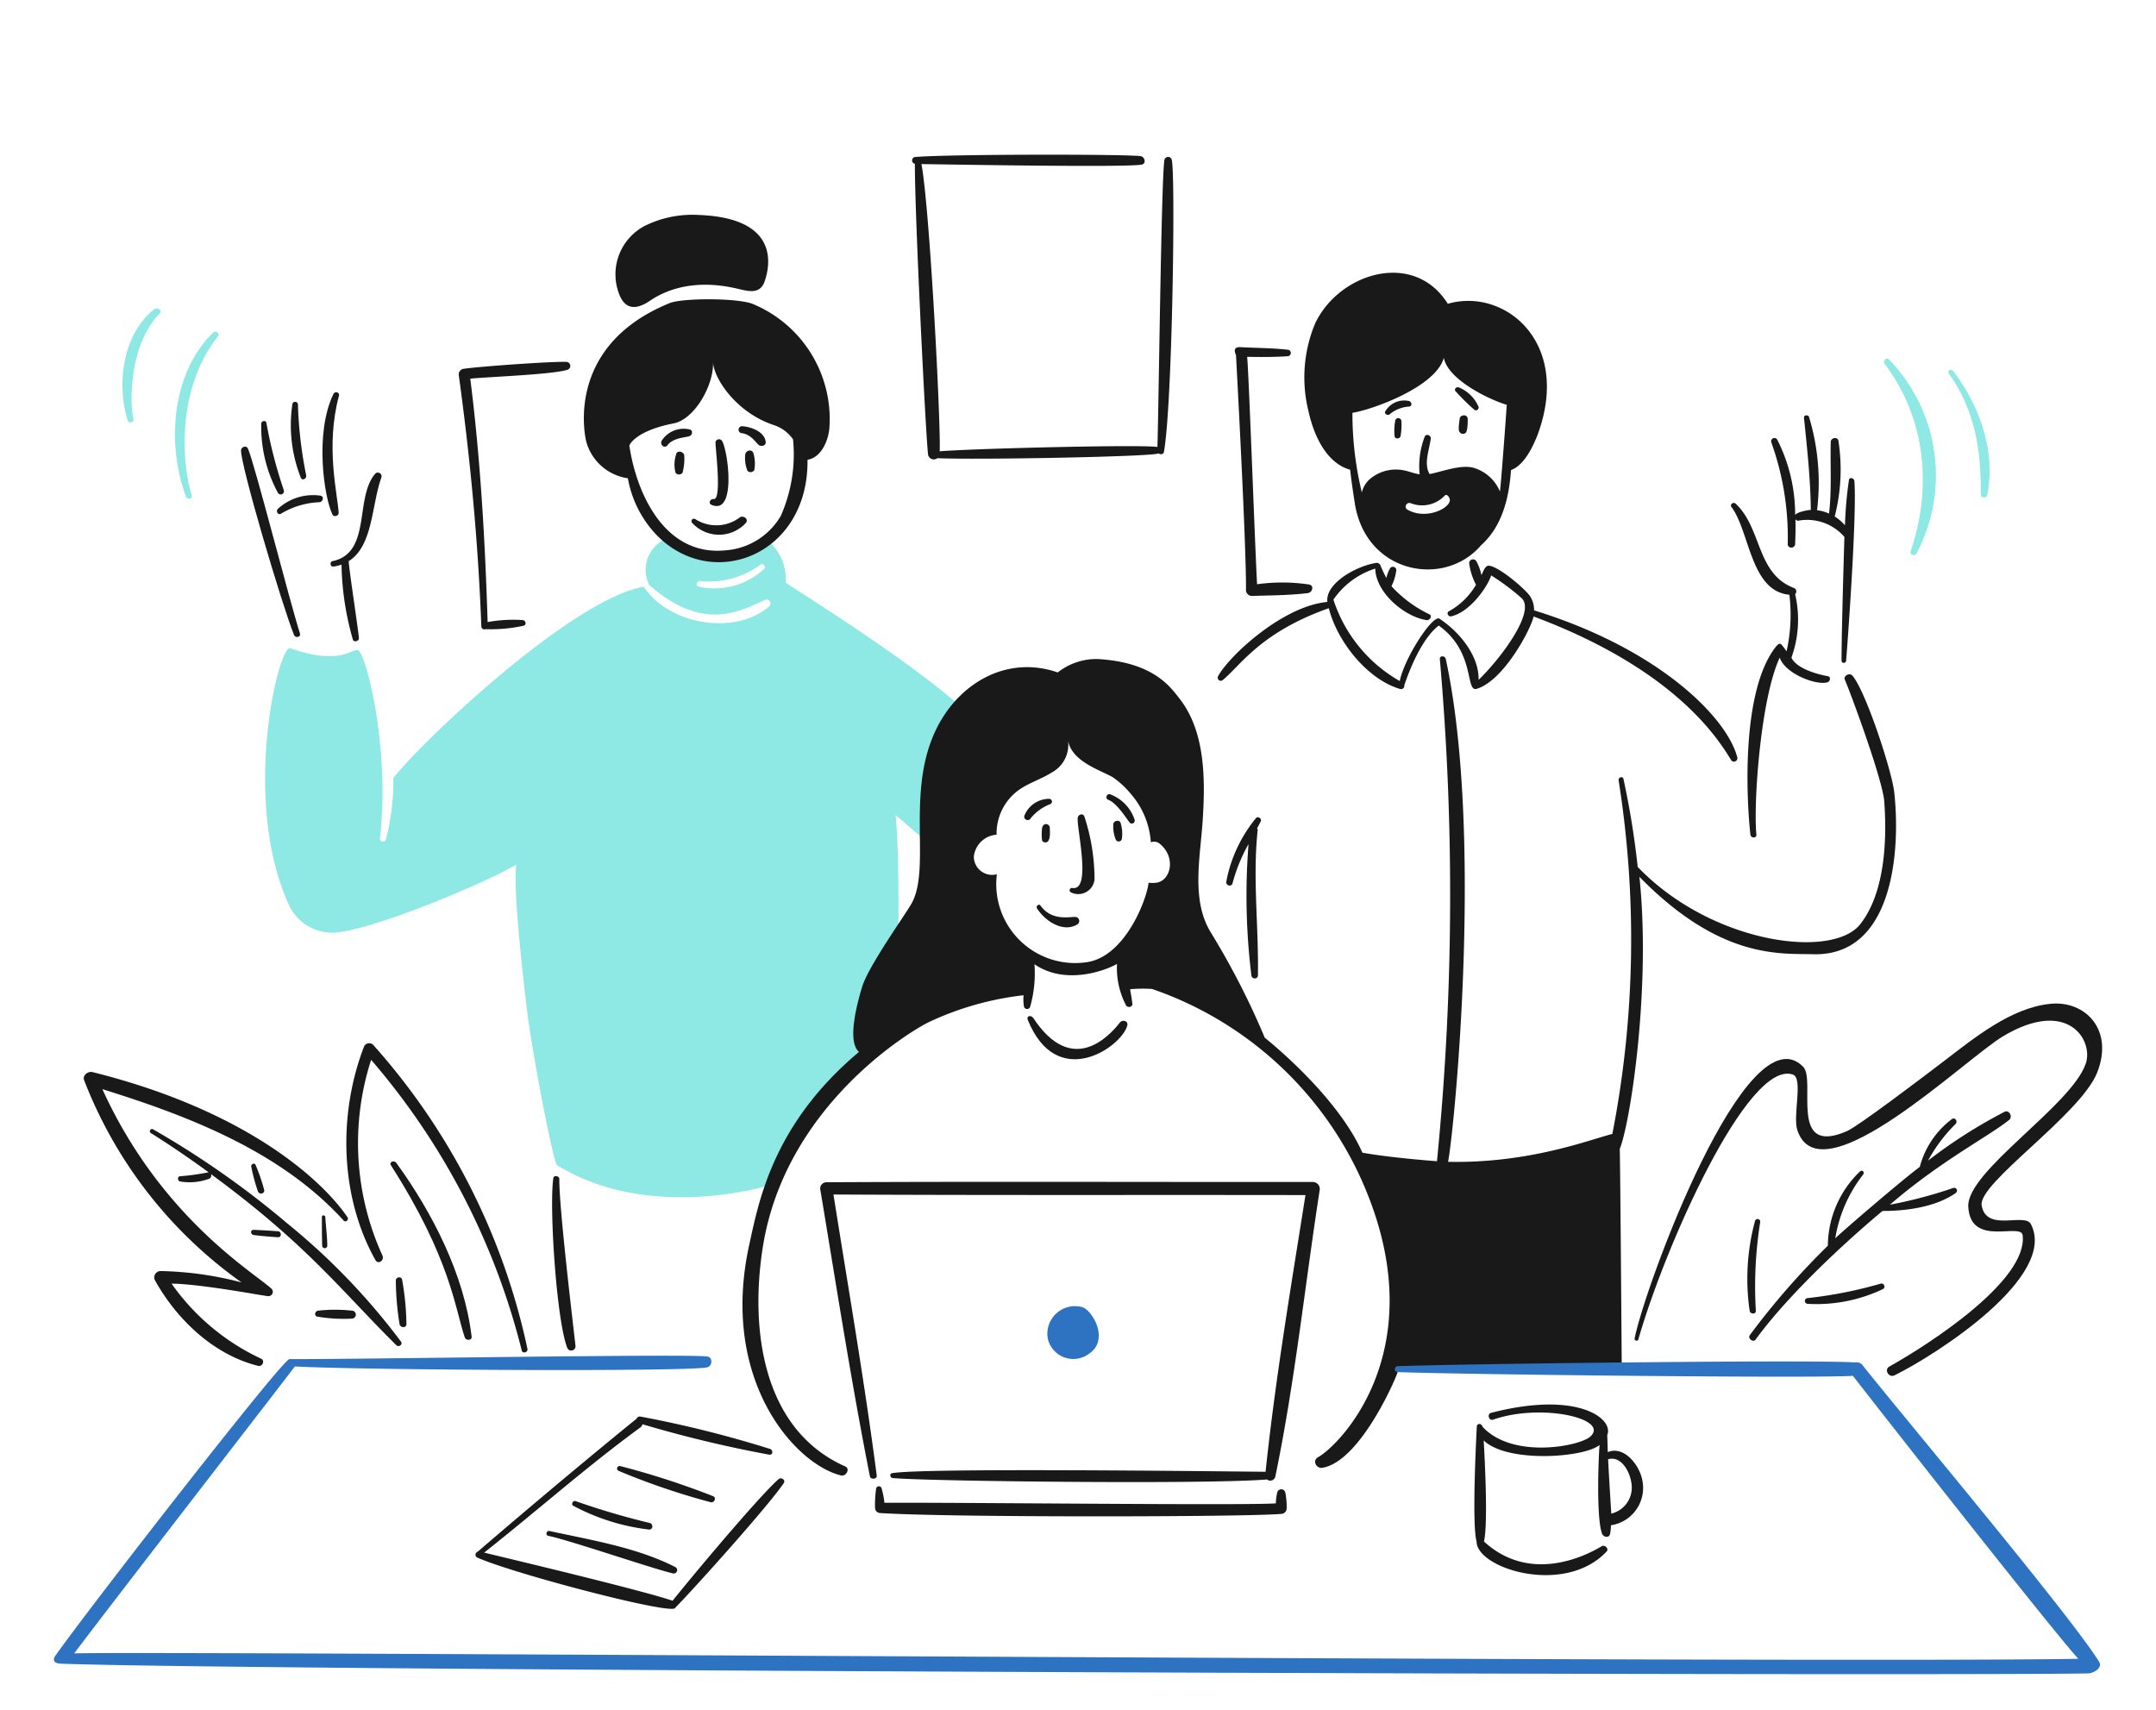 <?xml version="1.0" encoding="UTF-8" standalone="no"?>
<svg
   xmlns:dc="http://purl.org/dc/elements/1.1/"
   xmlns:cc="http://creativecommons.org/ns#"
   xmlns:rdf="http://www.w3.org/1999/02/22-rdf-syntax-ns#"
   xmlns:svg="http://www.w3.org/2000/svg"
   xmlns="http://www.w3.org/2000/svg"
   xmlns:sodipodi="http://sodipodi.sourceforge.net/DTD/sodipodi-0.dtd"
   xmlns:inkscape="http://www.inkscape.org/namespaces/inkscape"
   viewBox="0 0 580 460"
   id="About-Our-Team-3--Streamline-Brooklyn"
   height="460"
   width="580"
   version="1.1"
   sodipodi:docname="About-Our-Team.svg"
   inkscape:version="0.92.5 (2060ec1f9f, 2020-04-08)">
  <defs
     id="defs131" />
  <sodipodi:namedview
     pagecolor="#ffffff"
     bordercolor="#666666"
     borderopacity="1"
     objecttolerance="10"
     gridtolerance="10"
     guidetolerance="10"
     inkscape:pageopacity="0"
     inkscape:pageshadow="2"
     inkscape:window-width="1920"
     inkscape:window-height="1136"
     id="namedview129"
     showgrid="false"
     inkscape:zoom="1.6275862"
     inkscape:cx="290"
     inkscape:cy="290"
     inkscape:window-x="0"
     inkscape:window-y="27"
     inkscape:window-maximized="1"
     inkscape:current-layer="About-Our-Team-3--Streamline-Brooklyn" />
  <desc
     id="desc2">About Our Team 3 Streamline Illustration: https://streamlinehq.com</desc>
  <path
     d="m 211.349,156.709 a 13.552,13.552 0 0 0 -5.22,-11.641 c -0.612,-0.154 -11.333,10.492 -26.97,-0.154 a 9.173,9.173 0 0 0 -4.518,12.47 c 14.935,13.172 25.12,6.586 31.32,3.982 0.998,-0.383 1.763,1.073 0.998,1.763 -9.19,7.963 -27.037,4.976 -33.776,-5.287 -19.656,3.477 -60.245,42.215 -67.367,51.481 a 63.09,63.09 0 0 1 -1.992,16.53 c -0.229,0.844 -1.685,0.69 -1.607,-0.229 2.833,-24.966 -3.985,-50.315 -5.899,-50.698 -1.989,-0.383 -4.826,4.211 -18.227,-0.536 -3.062,-1.073 -13.172,40.13 -0.69,68.312 a 12.76,12.76 0 0 0 11.336,8.195 c 8.12,0.766 41.891,-13.25 50.17,-18.305 -1.07,5.591 2.068,32.703 2.9,39.518 1.76,13.479 7.122,40.82 8.042,41.357 25.041,15.547 57.362,5.359 57.362,5.359 0,0 6.203,-16.159 31.859,-42.427 3.445,-3.523 2.9,-49.474 1.839,-57.13 4.976,4.135 9.802,8.654 15.01,12.638 -0.615,-6.435 10.797,-28.185 10.797,-31.03 -0.072,-10.165 -55.442,-43.787 -55.367,-44.17 z m -5.739,-3.674 a 19.766,19.766 0 0 1 -17.615,4.823 c -0.995,-0.151 -0.536,-1.685 0.383,-1.531 a 23.296,23.296 0 0 0 16.24,-4.44 c 0.757,-0.461 1.52,0.609 0.992,1.148 z"
     id="path4"
     inkscape:connector-curvature="0"
     style="fill:#8ee8e3;stroke-width:2.9;fill-opacity:1" />
  <path
     d="m 291.227,351.696 a 7.427,7.427 0 0 0 -9.344,8.5 7.044,7.044 0 0 0 11.02,4.06 c 5.675,-3.753 1.003,-11.635 -1.676,-12.56 z"
     id="path6"
     inkscape:connector-curvature="0"
     style="fill:#2d73c2;stroke-width:2.9;fill-opacity:1" />
  <path
     d="m 353.185,317.998 c -43.654,0.038 -87.232,-0.154 -130.886,0.075 a 1.673,1.673 0 0 0 -1.607,2.068 c 4.289,25.735 8.271,51.466 13.325,77.044 0.229,0.998 1.992,0.766 1.839,-0.229 -3.294,-25.273 -7.659,-50.46 -11.641,-75.588 42.34,0.229 84.625,0.075 126.977,0.154 -3.906,24.737 -8.12,49.549 -10.73,74.44 -16.695,-0.154 -92.745,-1.073 -100.479,0.383 -0.766,0.154 -0.536,1.224 0.151,1.302 8.042,0.841 84.245,1.76 100.711,0.383 a 1.392,1.392 0 0 0 2.221,-0.69 c 5.284,-25.424 7.963,-51.463 11.945,-77.12 a 1.879,1.879 0 0 0 -1.827,-2.221 z"
     id="path8"
     inkscape:connector-curvature="0"
     style="fill:#191919;stroke-width:2.9" />
  <path
     d="m 345.755,401.475 a 1.117,1.117 0 0 0 -2.143,0 13.761,13.761 0 0 0 -0.383,2.987 c -8.12,0.612 -87.307,-0.29 -105.305,-0.154 a 22.04,22.04 0 0 0 -0.766,-3.903 0.757,0.757 0 0 0 -1.45,0 30.467,30.467 0 0 0 -0.307,5.284 1.421,1.421 0 0 0 1.38,1.377 c 18.302,1.227 99.099,1.073 107.906,0.229 a 1.505,1.505 0 0 0 1.45,-1.45 20.39,20.39 0 0 0 -0.383,-4.37 z"
     id="path10"
     inkscape:connector-curvature="0"
     style="fill:#191919;stroke-width:2.9" />
  <path
     d="m 209.435,397.96 c -5.495,4.846 -24.125,27.188 -28.49,32.7 -8.349,-2.833 -42.43,-10.953 -50.701,-12.943 15.164,-12.023 27.495,-23.052 42.05,-33.698 a 1.45,1.45 0 0 0 0.534,-0.844 330.278,330.278 0 0 0 34.159,8.195 c 0.995,0.078 0.995,-1.224 0.229,-1.531 a 302.023,302.023 0 0 0 -34.922,-8.729 0.969,0.969 0 0 0 -1.073,0.612 c 1.302,-1.073 -17.156,13.784 -42.734,35.766 a 0.847,0.847 0 0 0 -0.154,1.531 c 9.596,4.306 51.82,15.387 53.227,13.63 5.362,-5.44 25.349,-27.724 29.331,-33.698 0.458,-0.847 -0.766,-1.609 -1.456,-0.992 z"
     id="path12"
     inkscape:connector-curvature="0"
     style="fill:#191919;stroke-width:2.9" />
  <path
     d="m 147.477,413.194 c 5.696,1.16 27.953,8.807 33.544,10.109 a 0.919,0.919 0 0 0 0.69,-1.685 c -10.338,-5.284 -22.669,-7.276 -33.93,-9.727 -0.751,-0.154 -1.143,1.128 -0.304,1.302 z"
     id="path14"
     inkscape:connector-curvature="0"
     style="fill:#191919;stroke-width:2.9" />
  <path
     d="m 154.294,405.152 a 57.597,57.597 0 0 0 20.3,6.357 c 1.073,0.075 1.224,-1.45 0.229,-1.763 a 199.337,199.337 0 0 1 -19.99,-5.896 c -0.771,-0.229 -1.308,0.995 -0.539,1.302 z"
     id="path16"
     inkscape:connector-curvature="0"
     style="fill:#191919;stroke-width:2.9" />
  <path
     d="m 166.46,395.733 a 190.745,190.745 0 0 0 24.737,8.425 c 0.919,0.229 1.609,-1.16 0.69,-1.609 a 216.543,216.543 0 0 0 -25.044,-8.12 0.681,0.681 0 0 0 -0.383,1.305 z"
     id="path18"
     inkscape:connector-curvature="0"
     style="fill:#191919;stroke-width:2.9" />
  <path
     d="m 278.98,244.399 c 2.065,3.294 6.96,6.67 10.875,4.289 a 1.09,1.09 0 0 0 -0.536,-1.992 c -1.685,-0.075 -6.357,1.16 -9.419,-3.062 -0.389,-0.612 -1.311,0.154 -0.919,0.766 z"
     id="path20"
     inkscape:connector-curvature="0"
     style="fill:#191919;stroke-width:2.9" />
  <path
     d="m 288.011,240.035 a 4.405,4.405 0 0 0 6.432,-3.37 53.975,53.975 0 0 0 -2.758,-17.078 c -0.458,-0.919 -1.685,-0.383 -1.76,0.458 -0.307,2.9 3.828,19.761 -1.45,18.85 a 0.632,0.632 0 0 0 -0.464,1.14 z"
     id="path22"
     inkscape:connector-curvature="0"
     style="fill:#191919;stroke-width:2.9" />
  <path
     d="m 299.498,221.884 a 9.147,9.147 0 0 0 0.69,4.06 0.87,0.87 0 0 0 1.607,-0.232 9.509,9.509 0 0 0 -0.29,-4.135 c -0.093,-1.148 -2.082,-0.919 -2.007,0.307 z"
     id="path24"
     inkscape:connector-curvature="0"
     style="fill:#191919;stroke-width:2.9" />
  <path
     d="m 280.352,226.173 a 1.032,1.032 0 0 0 1.531,0.229 c 0.766,-0.919 0.536,-2.526 0.536,-3.674 0,-1.073 -1.685,-1.609 -2.068,0 a 12.76,12.76 0 0 0 0,3.445 z"
     id="path26"
     inkscape:connector-curvature="0"
     style="fill:#191919;stroke-width:2.9" />
  <path
     d="m 277.289,220.123 a 12.716,12.716 0 0 1 5.359,-3.831 0.748,0.748 0 0 0 -0.383,-1.377 7.18,7.18 0 0 0 -6.586,4.289 0.928,0.928 0 1 0 1.609,0.919 z"
     id="path28"
     inkscape:connector-curvature="0"
     style="fill:#191919;stroke-width:2.9" />
  <path
     d="m 298.045,215.144 c 2.448,0.844 4.976,5.133 5.896,6.203 a 0.786,0.786 0 0 0 1.302,-0.766 10.907,10.907 0 0 0 -6.432,-6.815 c -0.844,-0.536 -1.685,0.841 -0.766,1.377 z"
     id="path30"
     inkscape:connector-curvature="0"
     style="fill:#191919;stroke-width:2.9" />
  <path
     d="m 276.445,274.269 c 7.813,19.529 25.195,7.505 26.805,1.682 0.383,-1.299 -1.302,-1.76 -1.992,-0.841 -2.984,3.831 -12.94,14.474 -23.281,-1.224 -0.612,-0.844 -1.836,-0.626 -1.531,0.383 z"
     id="path32"
     inkscape:connector-curvature="0"
     style="fill:#191919;stroke-width:2.9" />
  <path
     d="m 441.87,398.566 c -0.67,-4.37 -4.979,-9.727 -9.344,-7.888 -0.075,-1.531 -0.075,-3.065 -0.154,-4.596 1.839,-4.35 -7.813,-12.023 -31.245,-5.974 -1.16,0.307 -0.615,2.221 0.534,1.839 12.867,-4.518 31.401,-0.307 26.193,4.518 -2.9,2.683 -20.984,6.128 -29.026,-2.61 -0.307,-0.995 -1.302,-0.919 -1.531,-0.229 0,0 -1.45,26.268 -0.075,31.094 0,7.291 23.76,14.723 34.997,2.68 0.69,-0.766 -0.534,-1.914 -1.377,-1.377 -4.826,2.9 -19.453,9.88 -31.63,-1.302 1.16,-4.901 0.154,-23.281 -0.075,-27.188 6.357,6.125 26.956,4.672 31.169,1.227 -0.29,3.367 -0.919,19.758 0.69,23.893 0.383,0.919 1.914,1.227 2.143,0 a 11.646,11.646 0 0 0 0.229,-2.3 10.15,10.15 0 0 0 8.503,-11.786 z m -2.9,2.068 a 7.192,7.192 0 0 1 -5.51,6.586 c -0.154,-2.61 -0.766,-12.331 -0.844,-14.628 4.045,-1.148 6.574,4.747 6.342,8.042 z"
     id="path34"
     inkscape:connector-curvature="0"
     style="fill:#191919;stroke-width:2.9" />
  <path
     d="m 337.867,220.123 a 37.952,37.952 0 0 0 -7.963,17 c -0.232,1.16 1.45,1.609 1.685,0.461 a 44.448,44.448 0 0 1 4.286,-10.492 175.711,175.711 0 0 0 0.766,35.305 c 0.078,1.073 1.763,1.16 1.763,0 0.229,-13.096 -1.45,-25.961 -0.078,-38.982 a 0.647,0.647 0 0 0 -0.154,-0.536 c 0.307,-0.612 0.615,-1.16 0.922,-1.76 0.534,-0.766 -0.626,-1.694 -1.227,-0.995 z"
     id="path36"
     inkscape:connector-curvature="0"
     style="fill:#191919;stroke-width:2.9" />
  <path
     d="m 392.701,112.522 c -0.064,0.612 -0.534,3.138 -0.075,3.674 a 1.093,1.093 0 0 0 1.685,0.229 c 0.536,-0.534 0.536,-3.062 0.536,-3.674 -0.075,-1.531 -2.053,-1.07 -2.146,-0.229 z"
     id="path38"
     inkscape:connector-curvature="0"
     style="fill:#191919;stroke-width:2.9" />
  <path
     d="m 375.318,113.287 a 15.486,15.486 0 0 0 -0.154,4.06 c 0.154,0.844 1.377,0.766 1.607,0 a 17.745,17.745 0 0 0 0.232,-4.06 0.844,0.844 0 0 0 -1.685,0 z"
     id="path40"
     inkscape:connector-curvature="0"
     style="fill:#191919;stroke-width:2.9" />
  <path
     d="m 373.862,111.44 a 9.068,9.068 0 0 1 5.284,-2.068 c 0.844,-0.154 0.612,-1.227 0,-1.45 a 5.846,5.846 0 0 0 -6.432,2.68 c -0.536,0.618 0.621,1.389 1.148,0.838 z"
     id="path42"
     inkscape:connector-curvature="0"
     style="fill:#191919;stroke-width:2.9" />
  <path
     d="m 391.63,105.321 a 58.426,58.426 0 0 0 5.055,4.979 0.742,0.742 0 0 0 1.07,-0.844 9.793,9.793 0 0 0 -5.284,-5.22 c -0.681,-0.293 -1.462,0.557 -0.841,1.085 z"
     id="path44"
     inkscape:connector-curvature="0"
     style="fill:#191919;stroke-width:2.9" />
  <path
     d="m 498.849,129.368 c -0.07,-0.766 -1.38,-1.07 -1.45,-0.229 a 106.14,106.14 0 0 0 -1.073,12.18 13.279,13.279 0 0 0 -2.755,-2.372 50.846,50.846 0 0 0 0.995,-20.372 c -0.229,-1.16 -1.992,-0.844 -2.068,0.304 -0.154,6.435 0.307,12.792 -0.458,19.299 a 11.142,11.142 0 0 0 -3.219,-0.916 61.37,61.37 0 0 0 -2.143,-25.044 c -0.229,-0.69 -1.45,-0.612 -1.377,0.154 0.841,8.271 1.76,16.466 1.836,24.812 -1.085,0.064 -3.834,0.632 -4.211,1.38 a 44.544,44.544 0 0 0 -4.826,-20.3 0.884,0.884 0 0 0 -1.607,0.69 75.794,75.794 0 0 1 4.44,27.417 c 0,1.302 1.917,1.227 1.992,0 0.075,-2.221 0.154,-4.443 0.075,-6.67 a 0.847,0.847 0 0 0 0.766,0.383 13.25,13.25 0 0 1 12.406,4.364 c -0.075,2.833 -0.766,25.044 -0.766,33.315 0,0.766 1.16,0.766 1.227,0 0.684,-8.262 2.92,-40.438 2.216,-48.395 z"
     id="path46"
     inkscape:connector-curvature="0"
     style="fill:#191919;stroke-width:2.9" />
  <path
     d="m 491.649,181.91 c -2.61,-0.461 -8.346,-1.992 -9.724,-4.979 a 30.16,30.16 0 0 0 0.995,-17.078 1.006,1.006 0 0 0 -0.383,-1.685 c -10.109,-3.906 -8.503,-16.005 -15.625,-22.669 -0.534,-0.536 -1.607,0.154 -1.16,0.844 4.979,6.586 5.13,22.745 15.625,23.664 a 45.069,45.069 0 0 1 -0.766,15.239 14.549,14.549 0 0 0 -1.38,-1.839 c -0.307,-0.304 -0.69,-0.383 -1.45,0.536 -9.57,12.023 -7.888,41.74 -6.893,50.622 0.157,0.998 1.688,0.998 1.609,0 -0.841,-8.5 1.16,-36.76 6.281,-47.635 1.45,4.289 9.57,7.43 12.714,6.67 1,-0.241 1.076,-1.618 0.157,-1.691 z"
     id="path48"
     inkscape:connector-curvature="0"
     style="fill:#191919;stroke-width:2.9" />
  <path
     d="m 508.193,96.743 c -0.705,-0.751 -1.763,0.307 -1.16,1.16 14.935,20.065 9.959,41.891 6.96,50.39 -0.307,0.919 1.07,1.45 1.531,0.69 a 44.817,44.817 0 0 0 -7.331,-52.241 z"
     id="path50"
     inkscape:connector-curvature="0"
     style="fill:#8ee8e3;stroke-width:2.9;fill-opacity:1" />
  <path
     d="m 525.425,99.808 c -0.534,-0.693 -1.685,0 -1.16,0.687 7.047,9.88 8.732,20.68 8.578,32.48 a 0.902,0.902 0 0 0 1.763,0.229 c 2.384,-11.646 -2.105,-24.232 -9.181,-33.396 z"
     id="path52"
     inkscape:connector-curvature="0"
     style="fill:#8ee8e3;stroke-width:2.9;fill-opacity:1" />
  <path
     d="m 467.373,203.811 c -2.72,-10.73 -21.06,-29.258 -54.682,-39.597 a 6.806,6.806 0 0 0 -0.995,-3.674 c -0.995,-1.763 -8.732,-8.425 -11.336,-8.349 -0.995,0.154 -1.45,1.914 -1.836,2.529 a 13.001,13.001 0 0 0 -1.38,-3.753 1.038,1.038 0 0 0 -1.914,0.534 17.11,17.11 0 0 0 1.839,5.823 19.14,19.14 0 0 1 -7.276,7.122 c -0.766,0.383 -0.229,1.531 0.612,1.377 5.51,-1.302 10.188,-8.807 10.73,-11.02 a 60.61,60.61 0 0 1 8.12,6.049 c 4.135,3.602 -5.82,16.62 -11.49,22.057 0.154,-6.67 -5.438,-13.172 -10.643,-16.53 -2.068,-0.536 -9.344,10.797 -10.57,16.849 a 39.15,39.15 0 0 1 -17.844,-21.904 21.53,21.53 0 0 1 11.258,-8.349 c 0.154,6.511 7.888,12.943 13.787,13.862 0.919,0.154 1.685,-1.224 0.687,-1.607 a 33.396,33.396 0 0 1 -10.109,-7.505 13.552,13.552 0 0 0 1.302,-4.367 0.922,0.922 0 0 0 -1.685,-0.458 9.683,9.683 0 0 0 -0.995,2.61 36.209,36.209 0 0 1 -1.609,-3.448 1.073,1.073 0 0 0 -1.16,-0.612 c -5.359,0.844 -13.708,5.51 -13.096,10.492 -12.252,1.16 -26.651,14.79 -29.406,19.99 a 0.829,0.829 0 0 0 1.302,0.995 c 4.823,-3.982 10.107,-12.789 28.49,-19.299 2.297,9.115 10.489,19.224 19.221,21.75 a 0.87,0.87 0 0 0 1.073,-0.995 c 0.075,-0.078 3.674,-11.794 9.28,-16.083 10.049,7.207 7.015,18.084 10.263,17.003 7.43,-2.3 14.79,-16.62 15.239,-19.453 38.982,14.552 50.17,33.852 53.227,38.753 a 0.928,0.928 0 0 0 1.598,-0.792 z"
     id="path54"
     inkscape:connector-curvature="0"
     style="fill:#191919;stroke-width:2.9" />
  <path
     d="M 80.695,170.417 C 77.981,162.03 68.44,124.467 66.68,120.639 c -0.458,-0.919 -1.76,-0.383 -1.839,0.458 -0.154,3.982 10.953,41.511 14.245,49.703 0.374,0.998 1.929,0.609 1.609,-0.383 z"
     id="path56"
     inkscape:connector-curvature="0"
     style="fill:#191919;stroke-width:2.9" />
  <path
     d="m 70.279,113.975 a 37.445,37.445 0 0 0 4.443,18.534 0.874,0.874 0 0 0 1.607,-0.687 126.637,126.637 0 0 1 -4.669,-18.061 c -0.078,-0.78 -1.375,-0.551 -1.38,0.215 z"
     id="path58"
     inkscape:connector-curvature="0"
     style="fill:#191919;stroke-width:2.9" />
  <path
     d="m 78.628,108.92 a 38.538,38.538 0 0 0 2.297,19.607 c 0.383,0.919 1.609,0.229 1.45,-0.612 a 112.445,112.445 0 0 1 -2.221,-18.917 0.768,0.768 0 1 0 -1.525,-0.078 z"
     id="path60"
     inkscape:connector-curvature="0"
     style="fill:#191919;stroke-width:2.9" />
  <path
     d="m 89.656,106.087 c -5.055,10.57 -2.453,27.724 -0.232,32.321 0.383,0.841 1.763,0.383 1.685,-0.461 -0.304,-5.055 -3.599,-17.844 0.078,-31.477 0.304,-0.919 -1.148,-1.377 -1.531,-0.383 z"
     id="path62"
     inkscape:connector-curvature="0"
     style="fill:#191919;stroke-width:2.9" />
  <path
     d="m 75.641,138.175 a 21.706,21.706 0 0 1 10.338,-3.062 c 0.919,-0.154 1.302,-1.531 0.229,-1.76 a 13.966,13.966 0 0 0 -11.333,3.445 c -0.844,0.612 -0.081,1.986 0.766,1.377 z"
     id="path64"
     inkscape:connector-curvature="0"
     style="fill:#191919;stroke-width:2.9" />
  <path
     d="m 100.99,127.39 c -5.701,6.479 -0.919,21.367 -11.565,23.589 -0.766,0.151 -0.612,1.531 0.232,1.45 a 10.376,10.376 0 0 0 2.219,-0.534 77.166,77.166 0 0 0 3.065,20.216 c 0.304,0.768 1.685,0.386 1.607,-0.458 -0.304,-3.294 -2.45,-17.003 -2.755,-20.677 6.571,-4.06 6.157,-15.181 8.807,-22.516 a 1.003,1.003 0 0 0 -1.609,-1.07 z"
     id="path66"
     inkscape:connector-curvature="0"
     style="fill:#191919;stroke-width:2.9" />
  <path
     d="m 58.638,90.464 c 0.606,-0.771 -0.612,-1.685 -1.302,-0.995 -11.258,10.95 -12.56,30.174 -7.276,44.187 0.383,0.919 1.839,0.536 1.531,-0.383 -2.372,-7.276 -4.672,-27.843 7.047,-42.81 z"
     id="path68"
     inkscape:connector-curvature="0"
     style="fill:#8ee8e3;stroke-width:2.9;fill-opacity:1" />
  <path
     d="m 41.484,83.188 c -8.506,6.812 -10.188,20.14 -7.122,29.945 a 0.792,0.792 0 0 0 1.531,-0.383 c -1.16,-5.133 -0.844,-20.526 7.122,-28.42 0.774,-0.835 -0.766,-1.754 -1.531,-1.143 z"
     id="path70"
     inkscape:connector-curvature="0"
     style="fill:#8ee8e3;stroke-width:2.9;fill-opacity:1" />
  <path
     d="m 148.854,317.004 c -1.16,7.81 0.919,39.057 3.831,45.797 a 1.16,1.16 0 0 0 2.143,-0.612 c -0.841,-7.505 -4.44,-37.451 -4.364,-45.034 -0.075,-0.841 -1.531,-1.07 -1.609,-0.151 z"
     id="path72"
     inkscape:connector-curvature="0"
     style="fill:#191919;stroke-width:2.9" />
  <path
     d="m 186.229,140.704 a 9.796,9.796 0 0 0 14.474,-0.078 c 0.69,-0.995 -0.612,-1.914 -1.531,-1.531 a 10.478,10.478 0 0 1 -12.18,0.536 0.664,0.664 0 0 0 -0.763,1.073 z"
     id="path74"
     inkscape:connector-curvature="0"
     style="fill:#191919;stroke-width:2.9" />
  <path
     d="m 191.359,135.8 c 6.803,2.999 4.518,-14.399 2.9,-17.156 a 0.972,0.972 0 0 0 -1.763,0.229 c -0.151,1.16 1.839,15.779 -0.534,15.396 -0.832,-0.151 -1.514,1.131 -0.603,1.531 z"
     id="path76"
     inkscape:connector-curvature="0"
     style="fill:#191919;stroke-width:2.9" />
  <path
     d="m 200.474,122.324 a 9.207,9.207 0 0 0 0.612,4.35 1.16,1.16 0 0 0 1.839,-0.229 9.738,9.738 0 0 0 -0.229,-4.443 c -0.307,-1.282 -2.085,-0.905 -2.221,0.322 z"
     id="path78"
     inkscape:connector-curvature="0"
     style="fill:#191919;stroke-width:2.9" />
  <path
     d="m 181.865,122.324 a 8.891,8.891 0 0 0 -0.154,4.826 1.16,1.16 0 0 0 1.914,0 14.688,14.688 0 0 0 0.458,-4.521 c -0.075,-1.224 -2.042,-1.604 -2.219,-0.304 z"
     id="path80"
     inkscape:connector-curvature="0"
     style="fill:#191919;stroke-width:2.9" />
  <path
     d="m 179.49,119.873 c 1.531,-2.146 4.976,-2.146 5.974,-2.529 0.687,-0.229 1.073,-1.377 0.229,-1.76 a 6.998,6.998 0 0 0 -7.581,2.833 c -0.768,0.995 0.458,2.375 1.377,1.456 z"
     id="path82"
     inkscape:connector-curvature="0"
     style="fill:#191919;stroke-width:2.9" />
  <path
     d="m 199.326,116.503 c 2.987,0.304 4.135,2.987 5.055,3.37 0.687,0.29 1.685,-0.078 1.607,-0.919 -0.229,-2.833 -3.982,-4.135 -6.357,-4.289 a 0.945,0.945 0 0 0 -0.304,1.839 z"
     id="path84"
     inkscape:connector-curvature="0"
     style="fill:#191919;stroke-width:2.9" />
  <path
     d="M 202.771,81.886 C 199.021,80.12 183.471,80.12 180.09,81.57 c -28.872,11.794 -22.44,37.068 -22.362,37.297 a 13.607,13.607 0 0 0 11.18,9.805 29.609,29.609 0 0 0 7.276,14.79 c 14.938,16.086 41.366,6.165 41.05,-19.761 3.753,-0.612 5.67,-5.284 5.899,-8.729 A 33.524,33.524 0 0 0 202.771,81.886 Z m 7.276,56.904 a 18.78,18.78 0 0 1 -15.01,9.28 c -16.008,1.531 -23.742,-14.857 -25.732,-28.182 0.075,-0.307 1.76,-3.982 11.87,-5.974 5.667,-1.073 10.875,-10.263 10.646,-16.466 0.203,4.391 6.206,13.468 16.159,16.849 a 10.15,10.15 0 0 1 5.359,3.906 40.852,40.852 0 0 1 -3.292,20.587 z"
     id="path86"
     inkscape:connector-curvature="0"
     style="fill:#191919;stroke-width:2.9" />
  <path
     d="m 198.406,77.675 c 2.755,0.615 5.974,1.685 7.276,-1.917 1.531,-4.364 4.06,-17.078 -17.615,-17.919 a 28.907,28.907 0 0 0 -14.552,2.9 14.717,14.717 0 0 0 -6.893,18.534 c 1.763,4.443 5.055,3.831 8.271,1.609 9.573,-6.423 20.448,-3.895 23.513,-3.207 z"
     id="path88"
     inkscape:connector-curvature="0"
     style="fill:#191919;stroke-width:2.9" />
  <path
     d="m 141.885,362.87 a 178.492,178.492 0 0 0 -41.508,-81.78 1.531,1.531 0 0 0 -2.529,0.69 c -6.89,18.073 -6.432,40.13 3.141,57.208 0.69,1.302 2.45,0.154 1.914,-1.16 a 72.932,72.932 0 0 1 -3.062,-52.693 190.315,190.315 0 0 1 40.519,78.201 c 0.223,0.919 1.74,0.539 1.525,-0.467 z"
     id="path90"
     inkscape:connector-curvature="0"
     style="fill:#191919;stroke-width:2.9" />
  <path
     d="m 93.484,327.49 c -6.893,-10.15 -27.417,-28.797 -68.62,-39.06 -1.227,-0.29 -2.758,0.919 -2.221,2.221 a 119.532,119.532 0 0 0 42.34,54.375 91.014,91.014 0 0 0 -21.825,-3.062 1.702,1.702 0 0 0 -1.45,2.526 c 5.896,10.57 15.776,19.99 27.724,22.977 1.16,0.307 1.914,-1.38 0.841,-1.917 A 60.836,60.836 0 0 1 46.148,345.334 c 8.578,0.154 25.81,3.521 25.964,3.37 a 1.16,1.16 0 0 0 0.995,-1.917 c -4.289,-4.133 -29.713,-18.914 -45.568,-53.76 23.435,7.276 48.096,16.849 64.867,35.305 0.467,0.696 1.554,-0.151 1.079,-0.841 z"
     id="path92"
     inkscape:connector-curvature="0"
     style="fill:#191919;stroke-width:2.9" />
  <path
     d="m 105.203,313.57 c 16.005,25.044 17.154,38.28 19.833,46.258 0.307,0.919 1.992,0.841 1.839,-0.229 -1.989,-16.695 -10.568,-33.391 -20.3,-46.794 -0.684,-0.78 -1.986,-0.104 -1.372,0.766 z"
     id="path94"
     inkscape:connector-curvature="0"
     style="fill:#191919;stroke-width:2.9" />
  <path
     d="m 109.33,356.214 a 71.839,71.839 0 0 0 -1.16,-11.948 c -0.229,-0.995 -1.685,-0.69 -1.685,0.229 a 75.771,75.771 0 0 0 0.998,11.719 c 0.171,1.07 1.926,1.145 1.847,0 z"
     id="path96"
     inkscape:connector-curvature="0"
     style="fill:#191919;stroke-width:2.9" />
  <path
     d="m 88.047,335.076 c -0.038,-2.61 -0.383,-5.13 -0.536,-7.659 -0.075,-0.536 -0.919,-0.612 -0.919,0 0,2.61 0,5.13 0.078,7.659 a 0.69,0.69 0 1 0 1.377,0 z"
     id="path98"
     inkscape:connector-curvature="0"
     style="fill:#191919;stroke-width:2.9" />
  <path
     d="m 71.05,320.066 a 48.781,48.781 0 0 0 -2.297,-6.67 c -0.307,-0.69 -1.302,-0.151 -1.16,0.461 a 49.332,49.332 0 0 0 1.76,6.586 c 0.389,1.154 2.01,0.69 1.696,-0.377 z"
     id="path100"
     inkscape:connector-curvature="0"
     style="fill:#191919;stroke-width:2.9" />
  <path
     d="m 94.711,352.616 a 42.007,42.007 0 0 0 -9.115,0 c -0.844,0.075 -1.227,1.377 -0.229,1.607 a 42.404,42.404 0 0 0 9.344,0.536 1.073,1.073 0 0 0 0,-2.143 z"
     id="path102"
     inkscape:connector-curvature="0"
     style="fill:#191919;stroke-width:2.9" />
  <path
     d="m 74.797,331.26 a 172.457,172.457 0 0 0 -6.586,-0.383 c -0.919,0 -0.841,1.227 0,1.38 2.146,0.29 4.35,0.458 6.586,0.612 0.998,0.061 0.998,-1.549 0,-1.609 z"
     id="path104"
     inkscape:connector-curvature="0"
     style="fill:#191919;stroke-width:2.9" />
  <path
     d="M 107.88,360.962 A 178.547,178.547 0 0 0 77.323,329.178 241.57,241.57 0 0 0 41.18,303.829 c -0.612,-0.383 -1.227,0.612 -0.612,0.995 a 264.611,264.611 0 0 1 15.547,10.57 66.277,66.277 0 0 1 -7.737,1.073 c -0.687,0.075 -0.612,1.224 0,1.377 a 15.057,15.057 0 0 0 7.813,-0.687 0.925,0.925 0 0 0 0.536,-1.302 c 25.935,19.073 34.542,30.824 49.857,46.026 0.687,0.699 1.833,-0.151 1.296,-0.919 z"
     id="path106"
     inkscape:connector-curvature="0"
     style="fill:#191919;stroke-width:2.9" />
  <path
     d="m 472.349,352.616 a 110.42,110.42 0 0 1 1.16,-23.742 0.716,0.716 0 0 0 -1.38,-0.383 59.636,59.636 0 0 0 -1.45,24.125 c 0.139,0.995 1.746,1.07 1.67,0 z"
     id="path108"
     inkscape:connector-curvature="0"
     style="fill:#191919;stroke-width:2.9" />
  <path
     d="m 539.362,299.07 a 135.72,135.72 0 0 0 -20.677,13.172 41.786,41.786 0 0 1 7.427,-9.88 c 0.615,-0.687 -0.154,-1.836 -0.995,-1.299 a 23.516,23.516 0 0 0 -8.654,12.864 c -4.826,3.602 -19.911,16.53 -22.748,19.224 a 37.654,37.654 0 0 1 7.505,-17.156 c 0.461,-0.612 -0.229,-1.377 -0.841,-0.841 a 27.933,27.933 0 0 0 -8.654,19.99 201.144,201.144 0 0 0 -20.984,24.047 c -0.69,0.919 0.919,2.068 1.531,1.224 11.794,-16.159 33.315,-33.93 34.156,-34.617 6.511,0 14.323,-1.07 19.682,-4.823 a 0.763,0.763 0 0 0 -0.612,-1.38 121.91,121.91 0 0 1 -17.078,4.518 c 13.784,-11.87 26.344,-18.227 32.089,-22.82 0.995,-0.908 -0.003,-2.674 -1.148,-2.221 z"
     id="path110"
     inkscape:connector-curvature="0"
     style="fill:#191919;stroke-width:2.9" />
  <path
     d="m 486.211,350.777 a 41.516,41.516 0 0 0 20.372,-3.985 c 0.766,-0.383 0.229,-1.682 -0.612,-1.45 a 115.939,115.939 0 0 1 -19.761,3.906 0.771,0.771 0 0 0 0,1.528 z"
     id="path112"
     inkscape:connector-curvature="0"
     style="fill:#191919;stroke-width:2.9" />
  <path
     d="m 315.198,42.904 a 1.009,1.009 0 0 0 -1.914,0 c -0.844,2.987 -1.531,64.409 -1.917,77.352 -4.44,-0.69 -48.784,0.383 -58.58,1.16 0.383,-6.203 -2.61,-64.96 -4.901,-77.273 9.727,0.151 54.833,0.919 59.201,0.151 1.377,-0.229 0.919,-2.143 -0.307,-2.297 -4.672,-0.536 -50.46,-0.536 -60.503,0.229 a 0.928,0.928 0 0 0 -0.154,1.839 c -0.075,12.867 2.833,71.607 3.523,78.042 a 1.566,1.566 0 0 0 2.529,1.16 c 10.425,0.481 58.6,-0.397 59.505,-1.302 0.461,0.383 1.377,0.304 1.45,-0.461 2.297,-12.888 3.132,-75.684 2.068,-78.599 z"
     id="path114"
     inkscape:connector-curvature="0"
     style="fill:#191919;stroke-width:2.9" />
  <path
     d="m 152.302,97.358 c -4.524,-0.116 -22.91,1.224 -27.417,1.836 a 1.554,1.554 0 0 0 -1.45,1.839 c 3.062,22.287 5.22,45.031 6.049,67.471 a 0.841,0.841 0 0 0 1.16,0.766 41.325,41.325 0 0 0 10.188,-0.919 c 0.916,-0.229 0.612,-1.45 -0.232,-1.531 a 38.967,38.967 0 0 0 -9.419,0.536 c -0.69,-21.904 -1.914,-43.729 -4.672,-65.479 4.214,-0.461 21.828,-1.073 26.1,-2.375 a 1.09,1.09 0 0 0 -0.307,-2.143 z"
     id="path116"
     inkscape:connector-curvature="0"
     style="fill:#191919;stroke-width:2.9" />
  <path
     d="m 352.188,157.26 a 48.903,48.903 0 0 0 -14.016,-0.075 c -0.612,-11.412 -2.297,-58.971 -2.68,-61.19 3.599,0.078 7.276,0.078 10.875,-0.154 a 0.88,0.88 0 0 0 0,-1.76 c -4.211,-0.458 -8.5,-0.458 -12.789,-0.69 -2.297,-0.075 -1.073,2.068 -1.073,2.146 0,0.078 2.833,51.771 2.683,63.258 a 1.589,1.589 0 0 0 1.531,1.534 c 5.055,-0.154 10.185,-0.154 15.164,-0.768 1.224,-0.246 1.682,-2.01 0.304,-2.3 z"
     id="path118"
     inkscape:connector-curvature="0"
     style="fill:#191919;stroke-width:2.9" />
  <path
     d="m 389.485,81.732 c -9.112,-14.549 -29.255,-8.346 -35.687,5.284 a 37.651,37.651 0 0 0 -1.76,23.742 c 1.299,5.974 4.594,13.787 11.18,15.622 0.307,2.9 0.766,5.899 1.227,8.886 2.874,19.065 24.07,23.032 34.002,11.412 5.591,-4.979 7.505,-12.56 8.042,-20.219 3.677,-1.302 6.128,-6.74 7.351,-10.034 8.784,-24.723 -9.338,-39.066 -24.354,-34.693 z m 0.536,52.998 c -0.383,2.297 -6.67,5.13 -11.412,2.375 -1.07,-0.615 -0.151,-2.221 0.998,-1.685 a 8.367,8.367 0 0 0 9.036,-2.068 c 0.612,-0.69 1.531,0.687 1.377,1.377 z m 13.479,-2.526 a 11.075,11.075 0 0 0 -7.122,-6.357 c -3.48,-0.974 -9.089,1.25 -11.794,1.685 -1.609,-2.683 -0.151,-6.281 0.307,-9.422 0.154,-1.07 -1.38,-1.607 -1.685,-0.458 a 22.04,22.04 0 0 0 -1.302,9.956 c -1.609,-0.229 -3.141,-0.919 -4.747,-1.16 a 10.852,10.852 0 0 0 -8.654,2.45 6.905,6.905 0 0 0 -2.146,3.599 90.141,90.141 0 0 1 -2.529,-21.443 c 4.596,-0.615 22.365,-6.74 24.586,-14.79 1.16,6.203 13.247,11.641 16.924,12.635 0,0.557 -1.609,22.46 -1.839,23.304 z"
     id="path120"
     inkscape:connector-curvature="0"
     style="fill:#191919;stroke-width:2.9" />
  <path
     d="m 551.539,270.07 c -10.57,1.073 -20.448,9.19 -28.568,15.393 -5.817,4.443 -22.974,17.461 -26.1,18.85 -15.93,6.96 -8.195,-13.708 -11.794,-17.31 -15.08,-15.393 -42.427,58.58 -45.339,73.063 -0.151,0.612 0.844,0.919 0.998,0.307 6.96,-24.508 29.331,-75.209 41.508,-71.302 2.987,0.922 -0.075,11.182 1.302,15.08 6.279,18.456 44.95,-19.14 55.294,-25.349 17.461,-10.417 24.36,1.07 22.287,7.273 -3.753,11.336 -32.164,29.026 -31.63,38.599 0.615,11.02 14.169,4.135 14.628,7.659 1.45,12.026 -24.737,29.102 -35.841,35.307 -1.531,0.841 -0.154,3.141 1.38,2.375 11.333,-5.594 43.958,-26.578 36.682,-40.67 -1.607,-3.216 -12.023,2.3 -13.25,-5.055 -0.995,-5.971 26.346,-24.201 31.03,-35.612 4.692,-11.719 -3.265,-19.59 -12.586,-18.609 z"
     id="path122"
     inkscape:connector-curvature="0"
     style="fill:#191919;stroke-width:2.9" />
  <path
     d="m 509.571,213.076 c -0.638,-5.742 -7.734,-27.341 -11.258,-31.32 -0.766,-0.844 -2.529,0.075 -1.992,1.16 2.221,5.362 10.109,26.97 10.57,32.625 0.766,10.338 0.229,24.583 -6.435,33.086 -7.505,9.57 -40.052,5.284 -59.888,-15.396 a 224.385,224.385 0 0 0 -3.831,-23.664 c -0.151,-0.841 -1.45,-0.458 -1.302,0.383 a 273.157,273.157 0 0 1 -1.685,95.12 c -6.279,1.607 -22.437,7.963 -44.187,7.505 1.76,-9.419 9.495,-88.38 -0.615,-135.25 -0.229,-0.995 -1.685,-0.995 -1.607,0 A 726.45,726.45 0 0 1 386.57,312.41 c -6.281,-0.458 -15.164,-1.377 -20.065,-2.297 -6.96,-15.701 -26.117,-30.789 -26.268,-30.94 a 208.348,208.348 0 0 0 -14.477,-28.261 c -5.359,-8.654 -2.9,-19.99 -2.221,-30.099 0.69,-10.797 0.844,-23.893 -6.279,-32.929 -2.61,-3.37 -7.198,-9.651 -21.75,-10.57 a 16.721,16.721 0 0 0 -10.953,3.599 c -13.937,-4.823 -27.109,3.141 -33.008,15.93 -7.743,16.707 -1.134,36.441 -6.209,46.026 -1.302,2.526 -11.641,16.849 -13.401,22.594 -1.276,4.182 -4.182,14.755 -0.844,17.536 -23.2,19.453 -26.97,40.209 -29.56,52.003 -7.966,36.378 12.406,58.969 24.737,61.956 1.377,0.307 2.526,-1.839 1.07,-2.45 -22.362,-9.956 -25.503,-37.068 -22.208,-58.51 5.896,-38.828 40.6,-59.047 44.802,-61.039 a 81.252,81.252 0 0 1 25.424,-7.198 12.255,12.255 0 0 0 0.078,2.9 0.87,0.87 0 0 0 1.685,0.232 32.987,32.987 0 0 0 1.16,-11.49 c 8.349,5.82 19.375,1.609 22.208,-0.075 a 21.637,21.637 0 0 0 2.453,11.18 c 0.458,0.69 1.76,0.461 1.685,-0.458 -0.154,-1.302 -0.386,-2.61 -0.615,-3.906 a 37.796,37.796 0 0 1 5.899,-0.075 96.022,96.022 0 0 1 55.448,49.396 c 21.901,46.4 -4.904,73.37 -10.8,76.586 -1.609,0.919 -0.458,3.141 1.224,2.833 10.263,-1.76 19.99,-24.583 20.219,-25.81 11.794,-0.229 60.274,-0.841 60.274,-0.841 0,0 -0.383,-53.917 -0.536,-59.125 2.9,-7.198 8.425,-43.575 5.284,-73.213 21.828,22.287 37.833,20.59 46.87,20.831 21.367,0.467 23.444,-27.707 21.675,-43.645 z m -241.396,22.133 a 4.93,4.93 0 0 1 -6.203,-4.747 6.632,6.632 0 0 1 6.128,-5.899 14.445,14.445 0 0 1 5.661,-11.794 c 2.758,-2.068 6.203,-3.062 9.112,-4.901 a 8.454,8.454 0 0 0 4.443,-8.578 c 1.125,5.629 8.488,7.801 12.023,9.805 a 23.287,23.287 0 0 1 4.75,4.35 22.13,22.13 0 0 1 5.51,13.172 2.3,2.3 0 0 1 2.297,0.307 c 4.64,3.703 3.051,10.049 -0.841,10.568 a 9.236,9.236 0 0 1 -2.068,0 c -0.461,4.443 -6.432,20.372 -17.156,21.445 a 21.225,21.225 0 0 1 -23.655,-23.728 z"
     id="path124"
     inkscape:connector-curvature="0"
     style="fill:#191919;stroke-width:2.9" />
  <path
     d="m 501.146,367.394 a 2.03,2.03 0 0 0 -2.068,-0.841 c -10.034,-0.766 -102.472,0.307 -122.995,0.995 a 0.805,0.805 0 1 0 0,1.609 c 20.523,0.687 112.578,1.685 122.38,0.995 10.031,12.943 55.37,70.612 60.654,76.125 -68.695,1.227 -519.474,-2.143 -539.156,-1.45 9.648,-12.867 59.351,-77.047 59.351,-77.198 18.38,0.995 106.224,1.45 110.974,0.229 1.377,-0.383 1.531,-2.68 0,-2.9 -4.826,-0.766 -93.513,0.766 -112.427,0.69 -1.839,0 -53.227,66.094 -62.802,79.573 -0.075,0.075 -1.836,2.219 1.302,2.372 51.008,1.914 508.756,3.37 545.591,2.61 1.38,-0.154 3.831,-1.531 2.683,-3.216 -8.039,-12.888 -54.273,-67.877 -63.487,-79.593 z"
     id="path126"
     inkscape:connector-curvature="0"
     style="fill:#2d73c2;stroke-width:2.9;fill-opacity:1" />
</svg>
